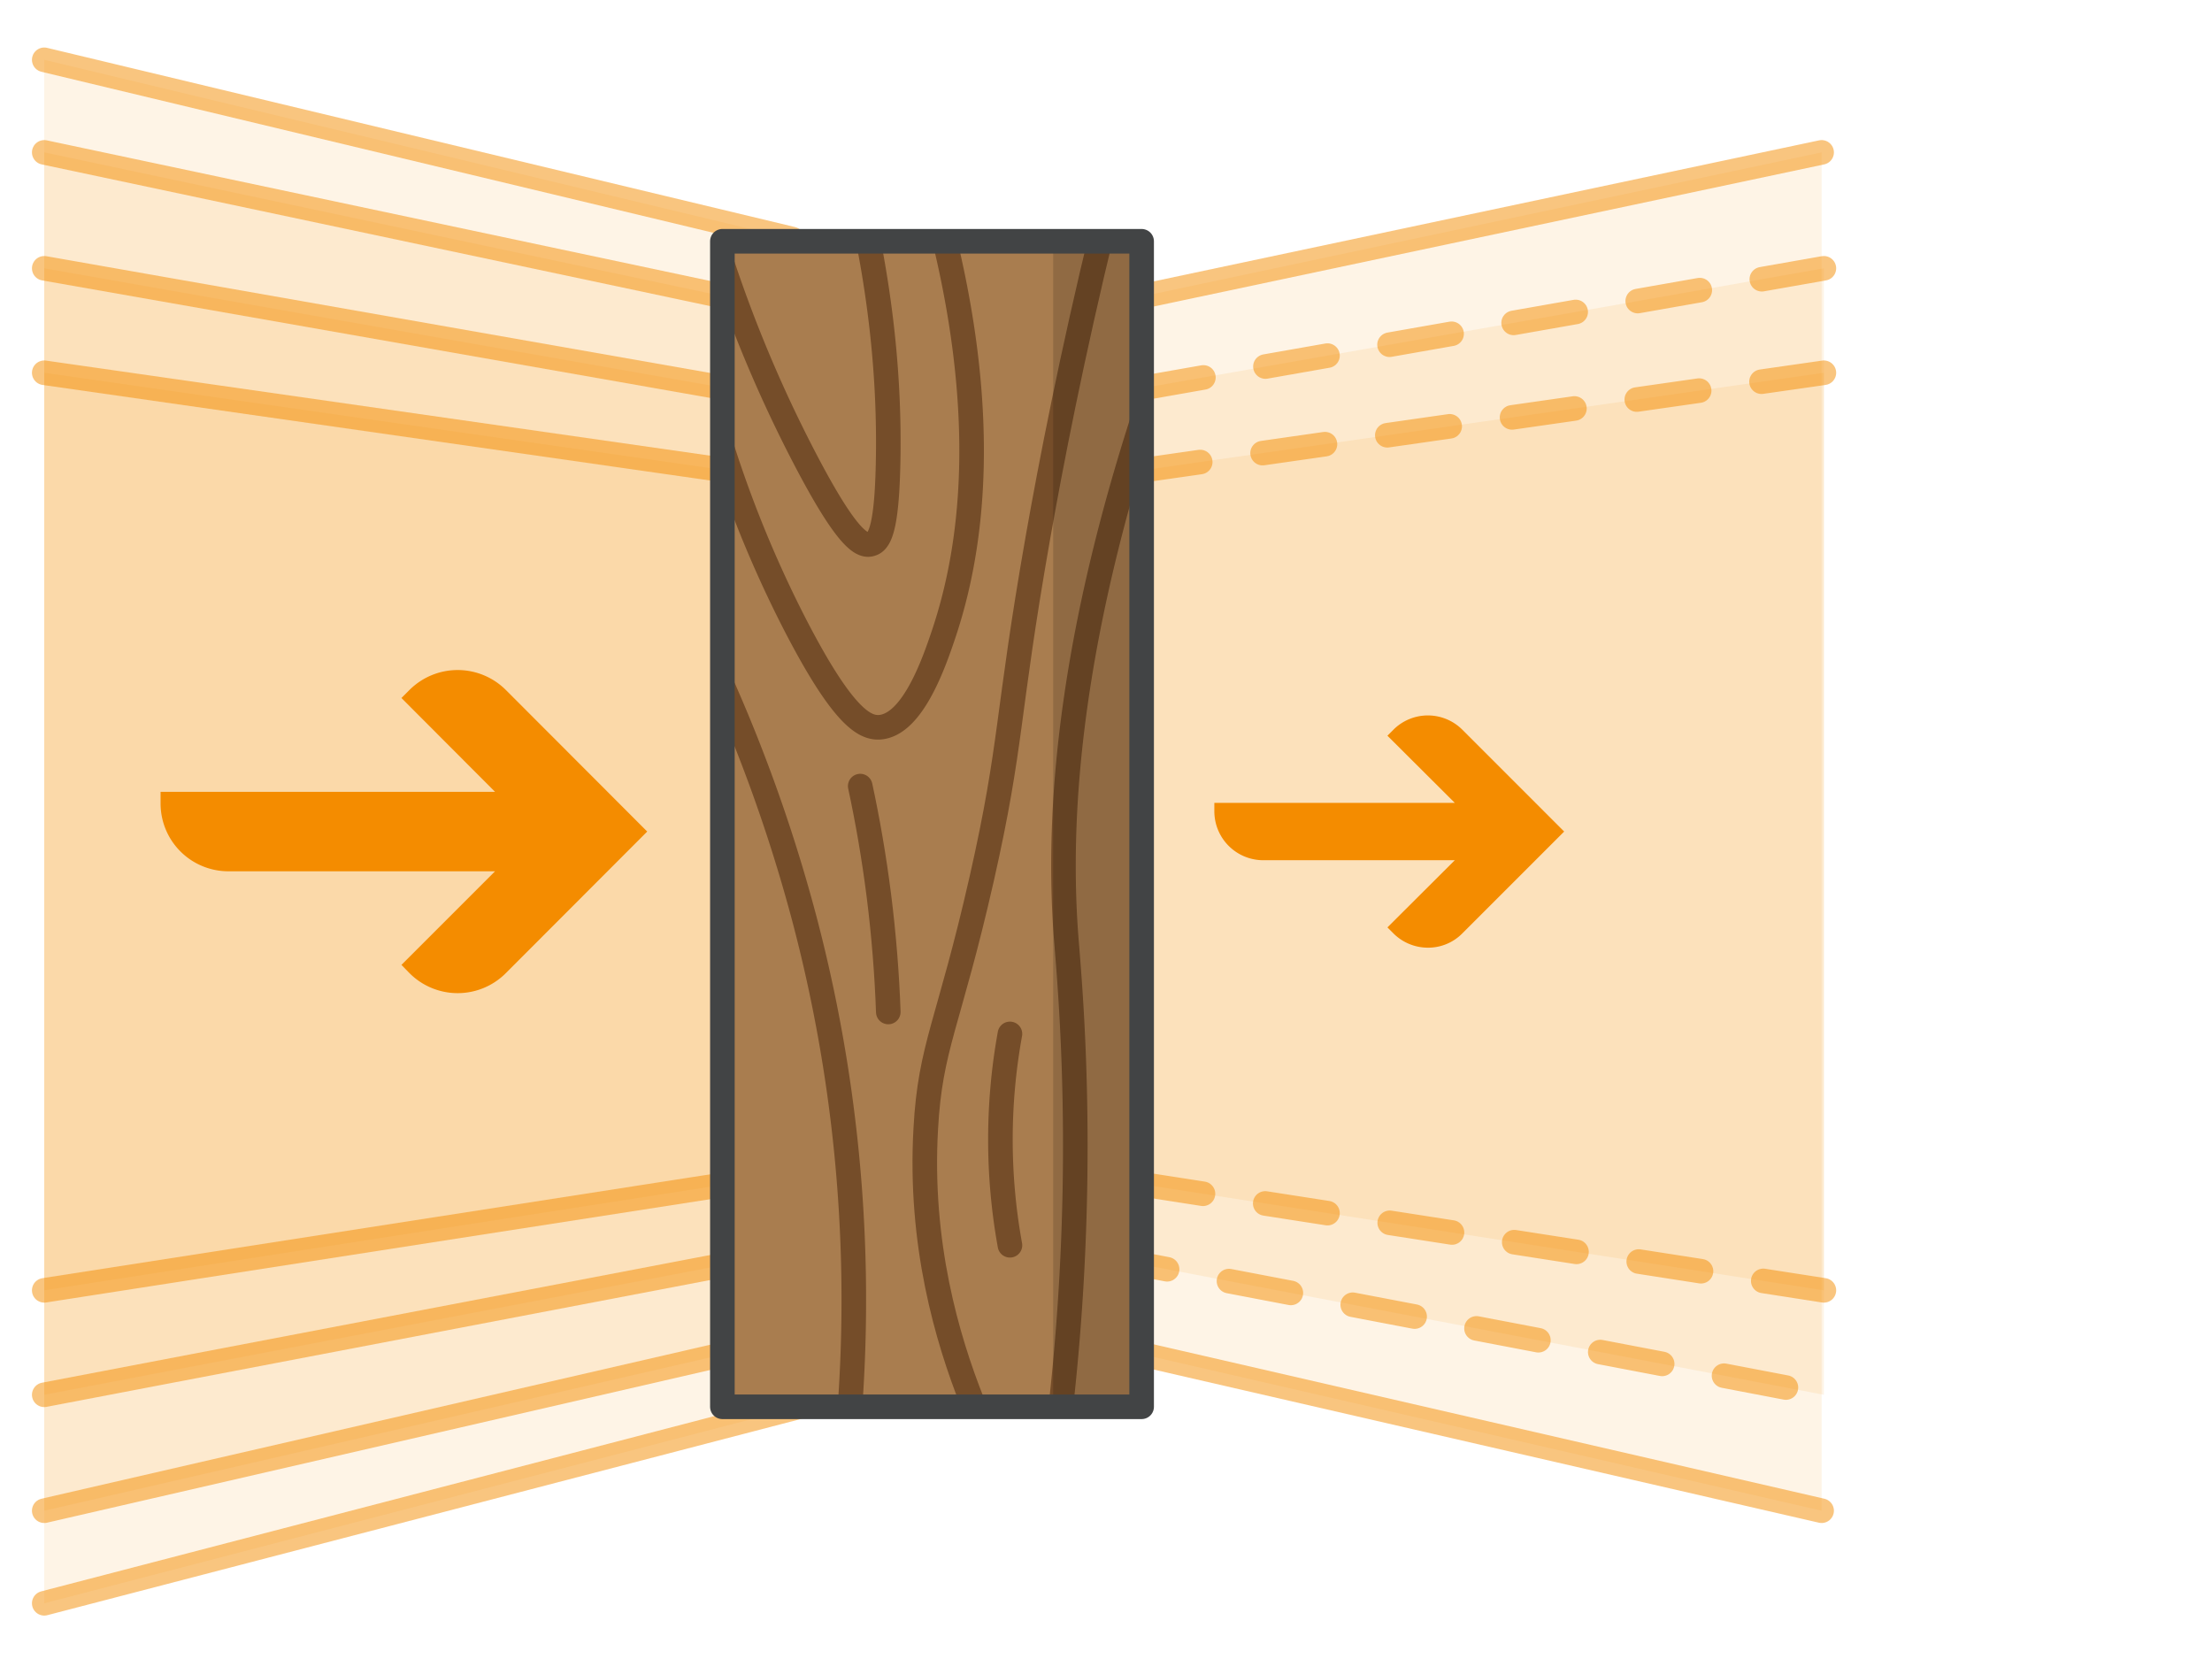 <svg id="Laag_1" data-name="Laag 1" xmlns="http://www.w3.org/2000/svg" xmlns:xlink="http://www.w3.org/1999/xlink" viewBox="0 0 1080 810">
  <defs>
    <style>
      .cls-1, .cls-5 {
        fill: #a97d4f;
      }

      .cls-1, .cls-9 {
        stroke: #424445;
      }

      .cls-1, .cls-2, .cls-3, .cls-7, .cls-9 {
        stroke-linejoin: round;
        stroke-width: 12px;
      }

      .cls-2, .cls-3, .cls-4 {
        fill: #f48c00;
      }

      .cls-2, .cls-3 {
        fill-opacity: 0.1;
        stroke: #f48c00;
        stroke-opacity: 0.5;
      }

      .cls-2, .cls-3, .cls-7 {
        stroke-linecap: round;
      }

      .cls-3 {
        stroke-dasharray: 30.76;
      }

      .cls-6 {
        clip-path: url(#clip-path);
      }

      .cls-10, .cls-7, .cls-9 {
        fill: none;
      }

      .cls-7 {
        stroke: #754d29;
      }

      .cls-8 {
        opacity: 0.15;
      }
    </style>
    <clipPath id="clip-path">
      <rect class="cls-1" x="352.7" y="117.8" width="204.7" height="569.06"/>
    </clipPath>
  </defs>
  <g>
    <g>
      <polyline class="cls-2" points="21.6 29.2 386.8 116.7 388.8 687.2 21.6 782.8"/>
      <polyline class="cls-2" points="21.6 74.4 384.9 151.4 386.8 653.5 21.6 737.6"/>
      <polyline class="cls-2" points="889.4 74.4 526.1 151.4 524.1 653.5 889.4 737.6"/>
      <polyline class="cls-2" points="21.6 131 384.9 194.9 386.8 611.2 21.6 681"/>
      <polyline class="cls-2" points="21.6 182 384.9 234 386.8 573.2 21.6 630"/>
      <polyline class="cls-3" points="890.5 131 527.2 194.9 525.3 611.2 890.5 681"/>
      <polyline class="cls-3" points="890.5 182 527.2 234 525.3 573.2 890.5 630"/>
      <path class="cls-4" d="M246.9,336.8a33.3,33.3,0,0,0-46.9,0l-4,4,45.7,45.8H78.4v5.7a33.1,33.1,0,0,0,33.1,33.1H241.7L196,471.1l4,4.1a33.2,33.2,0,0,0,46.9,0L316,406Z"/>
      <path class="cls-4" d="M714,356.3a23.8,23.8,0,0,0-33.7,0l-2.9,2.9L710.3,392H592.9v4.1A23.9,23.9,0,0,0,616.7,420h93.6l-32.9,32.8,2.9,2.9a23.8,23.8,0,0,0,16.9,7,23.4,23.4,0,0,0,16.8-7L763.7,406Z"/>
    </g>
    <g>
      <rect class="cls-5" x="352.7" y="117.8" width="204.7" height="569.06"/>
      <g class="cls-6">
        <path class="cls-7" d="M346.9,110.7a648.6,648.6,0,0,0,45.7,112.5c19.6,37.7,27.4,43.4,32,42.6s8.8-5.9,9.1-46.5c.2-28.4-2-69.4-13.7-120.3"/>
        <path class="cls-7" d="M346.9,199.9A565.3,565.3,0,0,0,388,304.6c23.4,45.4,34,50.7,41.1,50.5,16.5-.7,27.1-31.9,32-46.6,12.1-36.7,24.5-103.7-4.6-209.5"/>
        <path class="cls-7" d="M538.7,110.7c-15.5,63.6-25.6,115.9-32,152.1-15.4,87.5-12.3,99.5-27.3,165.9-16.2,71.5-25.2,81.9-27.4,122.4-3.2,56.1,10.4,102.5,22.8,133.7"/>
        <path class="cls-7" d="M566.1,180.5c-44.5,128-49.9,216.7-45.7,275.4,1.2,15.5,4.4,49.7,4.6,98.8a1149.6,1149.6,0,0,1-9.1,149.4"/>
        <path class="cls-7" d="M342.4,312.4a766.7,766.7,0,0,1,50.2,135.7,729.3,729.3,0,0,1,22.8,232.8"/>
        <path class="cls-7" d="M420,383.8c3.6,16.7,6.7,34.5,9.1,53.4s4,39.1,4.6,56.9"/>
        <path class="cls-7" d="M493.1,504.8a288.7,288.7,0,0,0,0,103.2"/>
        <rect class="cls-8" x="514.2" y="117" width="40.5" height="569.06"/>
      </g>
      <rect class="cls-9" x="352.7" y="117.8" width="204.7" height="569.06"/>
    </g>
  </g>
  <rect class="cls-10" x="-96.4" width="1080" height="810"/>
</svg>
